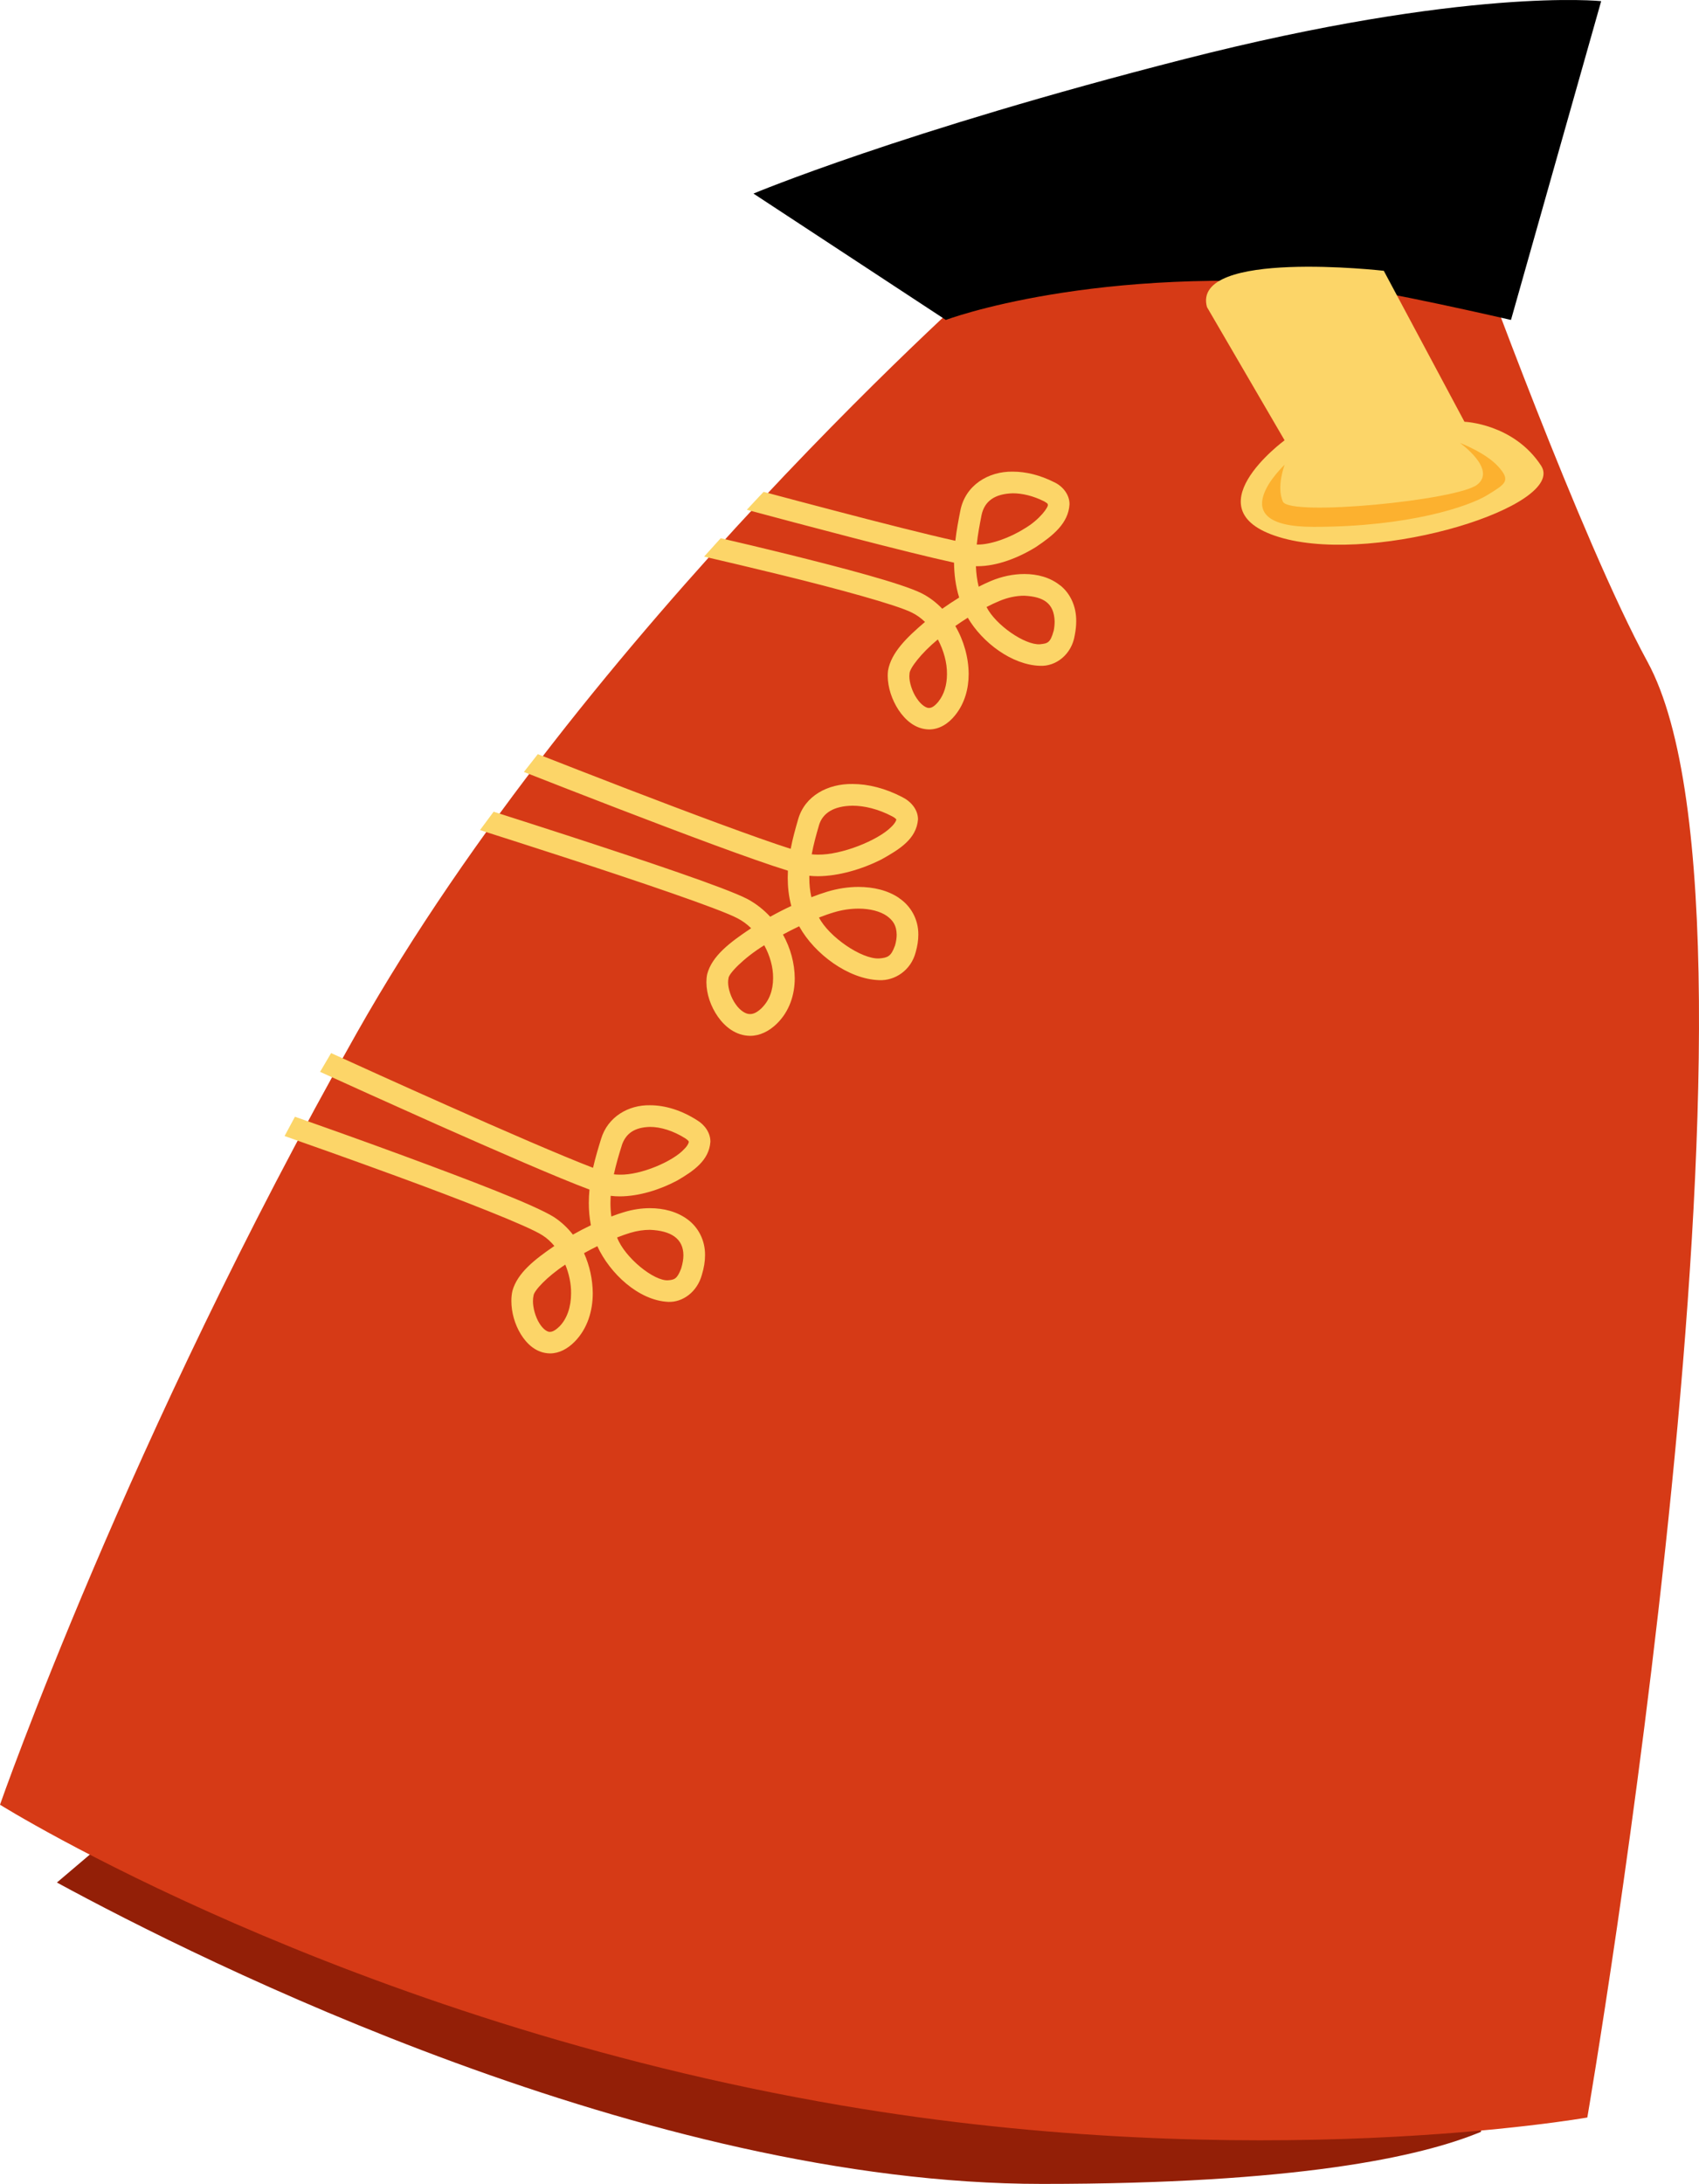 <?xml version="1.0" encoding="UTF-8"?>
<svg xmlns="http://www.w3.org/2000/svg" id="Layer_2" width="305.363px" height="392.315px" viewBox="0 0 305.363 392.315">
  <defs>
    <style>.cls-1{fill:#931f07;}.cls-1,.cls-2,.cls-3,.cls-4,.cls-5{stroke-width:0px;}.cls-3{fill:#fcb12f;}.cls-4{fill:#fcd568;}.cls-5{fill:#d63a16;}</style>
  </defs>
  <g id="Layer_2-2">
    <g id="Layer_2-2">
      <g id="trombone">
        <path class="cls-1" d="M257.42,355.715l-233.41-29.18s-5.29,4.41-13.78,11.64c26.13,14.2,105.98,54.14,177.07,54.14,45.61,0,67.94-4.81,78.88-9.36,1.47-16.99-8.77-27.23-8.77-27.23l.01-.01h0Z"></path>
        <path class="cls-5" d="M178.65,48.655s-73.49,64.32-114.55,136.94C23.03,258.205,0,324.195,0,324.195c0,0,61.96,38.82,151.29,54.03,74.44,12.68,134,2.16,134,2.16,0,0,36.74-213.96,10.81-261.51-12.03-22.06-30.99-74.36-30.99-74.36l-86.45,4.15-.01-.01h0Z"></path>
        <path class="cls-4" d="M190.53,105.155c-1.79-1.44-4.08-2.04-6.42-2.04-1.99,0-4.06.43-6.03,1.26-.7.29-1.43.64-2.18,1.02-.3-1.21-.45-2.44-.5-3.68h.33c3.5-.02,7.32-1.5,10.49-3.47,3.08-2.06,5.79-4.26,6-7.61.05-1.71-1.17-3.3-2.79-4.03-2.48-1.25-5.02-1.88-7.39-1.88-4.41-.08-8.56,2.45-9.44,7.02-.33,1.68-.68,3.49-.9,5.4-4.94-1.09-13.67-3.3-21.76-5.43-4.68-1.22-9.18-2.42-12.7-3.36-.99,1.06-1.99,2.11-3.01,3.22,9.29,2.5,28.84,7.69,37.24,9.5.02,2.04.27,4.16.92,6.27-1.02.63-2.04,1.3-3.04,2.01-1.07-1.12-2.31-2.07-3.71-2.78-3.72-1.83-14.23-4.57-24.17-7.04-4.38-1.08-8.6-2.08-11.94-2.85-.98,1.07-1.98,2.19-2.98,3.3,3.55.82,8.64,2.02,13.99,3.33,9.77,2.39,20.61,5.33,23.37,6.74.84.41,1.62.97,2.34,1.67-3.33,2.83-6.09,5.53-6.65,8.77-.03.3-.05.61-.05.93.02,2.12.76,4.29,1.95,6.12,1.2,1.78,2.97,3.44,5.48,3.49h.02c1.76,0,3.43-.97,4.7-2.59,1.7-2.12,2.4-4.75,2.4-7.38-.02-2.95-.87-5.99-2.4-8.61.74-.52,1.49-1.02,2.24-1.49,2.6,4.44,7.91,8.48,12.97,8.64,2.83.15,5.71-2,6.26-5.51.17-.87.26-1.7.26-2.49.03-2.71-1.09-5.04-2.9-6.47l0.0.02h-0ZM176.42,92.505c.54-2.51,2.4-3.8,5.62-3.89,1.68,0,3.64.45,5.65,1.46.78.46.58.47.63.56.21.36-1.44,2.72-4.18,4.31-2.64,1.68-6.1,2.9-8.42,2.88h-.17c.19-1.81.53-3.6.87-5.32h0v-0ZM168.67,126.035c-.86,1.03-1.36,1.13-1.69,1.14-.46.05-1.42-.51-2.23-1.75-.81-1.19-1.33-2.85-1.31-3.97,0-.15.02-.3.03-.44-.04-.88,2.08-3.68,5.09-6.15,1.04,1.96,1.67,4.17,1.64,6.23,0,1.95-.52,3.67-1.54,4.94h.01ZM189.36,113.365c-.59,2.14-1.08,2.22-2.45,2.37-2.71.17-7.96-3.45-9.6-6.69.81-.42,1.57-.78,2.28-1.07,1.52-.65,3.11-.97,4.53-.96,3.44.18,5.33,1.33,5.43,4.62,0,.51-.05,1.09-.18,1.74l-.01-.01h0ZM111.41,214.915c3.43-.01,7.2-1.19,10.3-2.84,3-1.75,5.73-3.63,5.97-6.96.02-1.58-.99-3.04-2.38-3.87-2.78-1.78-5.72-2.7-8.48-2.7-3.88-.07-7.6,2.08-8.79,6.06-.5,1.61-1.02,3.34-1.44,5.18-5.47-2.09-16.31-6.79-26.41-11.3-8.29-3.68-16.17-7.26-20.67-9.31-.66,1.12-1.33,2.25-1.98,3.37,4.44,2.02,12.56,5.7,21.07,9.49,10.67,4.73,21.74,9.57,27.35,11.66-.08.8-.12,1.62-.12,2.45,0,1.29.12,2.63.37,3.96-1.08.51-2.17,1.08-3.23,1.68-.95-1.22-2.09-2.29-3.4-3.15-3.54-2.22-15.48-6.75-26.94-10.98-8.14-3-15.87-5.73-19.62-7.05-.02.04-.04.08-.06.12-.61,1.13-1.2,2.23-1.8,3.35,3.48,1.22,11.59,4.08,20.16,7.22,11.28,4.13,23.62,8.93,26.18,10.61.79.49,1.51,1.15,2.15,1.92-3.61,2.46-6.63,4.86-7.53,8.03-.14.59-.2,1.22-.2,1.84,0,2.04.6,4.18,1.69,5.97,1.07,1.75,2.78,3.42,5.26,3.46h0c1.6,0,3.13-.79,4.43-2.11,2.3-2.34,3.25-5.53,3.25-8.71-.02-2.43-.55-4.92-1.57-7.19.79-.44,1.59-.86,2.39-1.25,2.25,4.9,7.44,9.77,12.76,10,2.6.1,5.19-1.79,6.03-4.86.38-1.24.57-2.41.57-3.52.03-2.72-1.25-5.05-3.15-6.44-1.9-1.4-4.29-2.01-6.77-2.01-1.53,0-3.1.24-4.64.71-.73.21-1.49.48-2.28.78-.11-.79-.16-1.58-.16-2.38,0-.45.02-.89.04-1.33.55.07,1.1.1,1.65.1h0v-0ZM111.75,205.765c.73-2.22,2.38-3.26,5.08-3.33,1.86,0,4.14.66,6.39,2.09.67.47.55.55.57.59.04.07-.13.64-.85,1.34-2.05,2.21-7.77,4.64-11.52,4.56-.39,0-.75-.02-1.09-.06.39-1.78.9-3.53,1.43-5.2l-.01.01h0ZM100.53,238.295c-.85.84-1.39.96-1.68.96-.43.04-1.22-.41-1.93-1.58-.69-1.12-1.14-2.74-1.13-3.96,0-.37.04-.7.1-.96.05-.87,2.45-3.44,5.71-5.58.68,1.65,1.06,3.44,1.04,5.16,0,2.44-.73,4.58-2.11,5.97v-.01l0.0 0ZM113.28,221.465c1.19-.36,2.4-.54,3.52-.54,3.8.15,6.01,1.57,6.03,4.56,0,.67-.12,1.45-.4,2.37-.72,1.91-1.23,2.03-2.31,2.13-2.54.23-7.87-4.1-9.21-7.69.84-.33,1.64-.61,2.37-.83h0v-0ZM161.58,161.305c-2.05-1.39-4.61-1.97-7.29-1.98-1.83,0-3.73.29-5.59.85-.91.28-1.87.61-2.87,1-.26-1.16-.37-2.32-.37-3.49v-.36c.51.05,1.02.08,1.54.08,3.74-.02,7.93-1.26,11.37-2.99,3.33-1.85,6.33-3.7,6.62-7.2.02-1.76-1.25-3.24-2.82-4.02-3.01-1.57-6.1-2.36-8.95-2.36-4.37-.06-8.54,2.06-9.77,6.34-.47,1.64-.98,3.42-1.34,5.31-6.06-1.93-18.35-6.52-29.81-10.93-5.63-2.17-11.08-4.29-15.64-6.08-.83,1.06-1.67,2.13-2.5,3.2,4.76,1.87,10.66,4.17,16.74,6.51,11.99,4.61,24.46,9.3,30.71,11.22-.02.43-.03.86-.03,1.29,0,1.64.18,3.33.64,5.05-1.27.59-2.54,1.24-3.79,1.94-1.16-1.26-2.54-2.35-4.1-3.19-3.93-2.03-18.47-6.89-32.37-11.42-4.67-1.52-9.24-2.98-13.24-4.26-.82,1.1-1.64,2.2-2.45,3.3,4.29,1.37,9.33,2.98,14.49,4.66,13.75,4.46,28.64,9.51,31.76,11.17.9.46,1.74,1.07,2.48,1.8-3.86,2.57-7.04,4.99-7.9,8.26-.1.48-.14.96-.14,1.45.02,2.14.78,4.34,2.07,6.19,1.27,1.8,3.21,3.4,5.78,3.43h.03c1.68,0,3.37-.79,4.8-2.2,2.24-2.2,3.2-5.18,3.2-8.14-.02-2.68-.76-5.42-2.12-7.86.96-.52,1.94-1.02,2.91-1.48.02.04.05.08.07.12,2.69,4.81,8.73,9.39,14.33,9.56,2.78.12,5.7-1.73,6.55-5.04.31-1.09.47-2.12.47-3.12.03-2.83-1.41-5.22-3.47-6.59v-.02l0.0 0ZM147.19,148.265c.65-2.21,2.66-3.48,6.03-3.53,2.12,0,4.65.6,7.15,1.92.44.23.64.43.69.51.04.05.04.04.04.05.03.02-.15.63-.97,1.39-2.38,2.36-8.85,4.98-13.12,4.92-.39,0-.77-.02-1.12-.06.33-1.77.81-3.52,1.3-5.19v-.01h0ZM136.91,181.075c-.93.9-1.59,1.09-2.1,1.09-.74.03-1.76-.57-2.6-1.78-.84-1.18-1.36-2.82-1.35-3.95,0-.25.03-.48.07-.67-.04-.79,2.71-3.67,6.43-5.96,1.03,1.88,1.61,3.96,1.59,5.89,0,2.17-.67,4.02-2.03,5.36l-.01.02h0ZM160.83,169.925c-.68,1.89-1.29,2.12-2.81,2.25-3.17.17-9.06-3.91-10.82-7.35.93-.36,1.82-.68,2.64-.92,1.5-.46,3.02-.68,4.46-.68,2.1,0,3.93.5,5.09,1.31,1.15.83,1.74,1.75,1.77,3.37,0,.58-.09,1.25-.32,2.03l-.01-.01h-0Z"></path>
        <path class="cls-2" d="M170,57.475l-34.58-22.7s26.67-11.19,77.45-24.16C263.66-2.355,287.78.205,287.78.205l-16.21,57.27s-23.45-5.44-30.98-6.12c-43.95-3.96-70.6,6.12-70.6,6.12h.01Z"></path>
        <path class="cls-4" d="M216.93,55.165l13.95,23.93s-17.53,12.86-.28,17.59c17.25,4.72,51.07-5.87,46.38-13.04-4.95-7.56-13.77-7.88-13.77-7.88l-14.5-27.12s-34.66-3.95-31.78,6.52h0Z"></path>
        <path class="cls-3" d="M230.9,83.475s-11.98,11.18,5.19,11.17c17.17,0,27.92-3.69,31.18-5.68,3.31-2.03,4.32-2.57,2.06-5.1-2.26-2.54-6.94-4.3-6.94-4.3,0,0,6.65,4.71,3.11,7.5-3.54,2.8-33.73,5.77-34.93,3.04-1.2-2.72.33-6.63.33-6.63h-0Z"></path>
      </g>
    </g>
  </g>
</svg>
